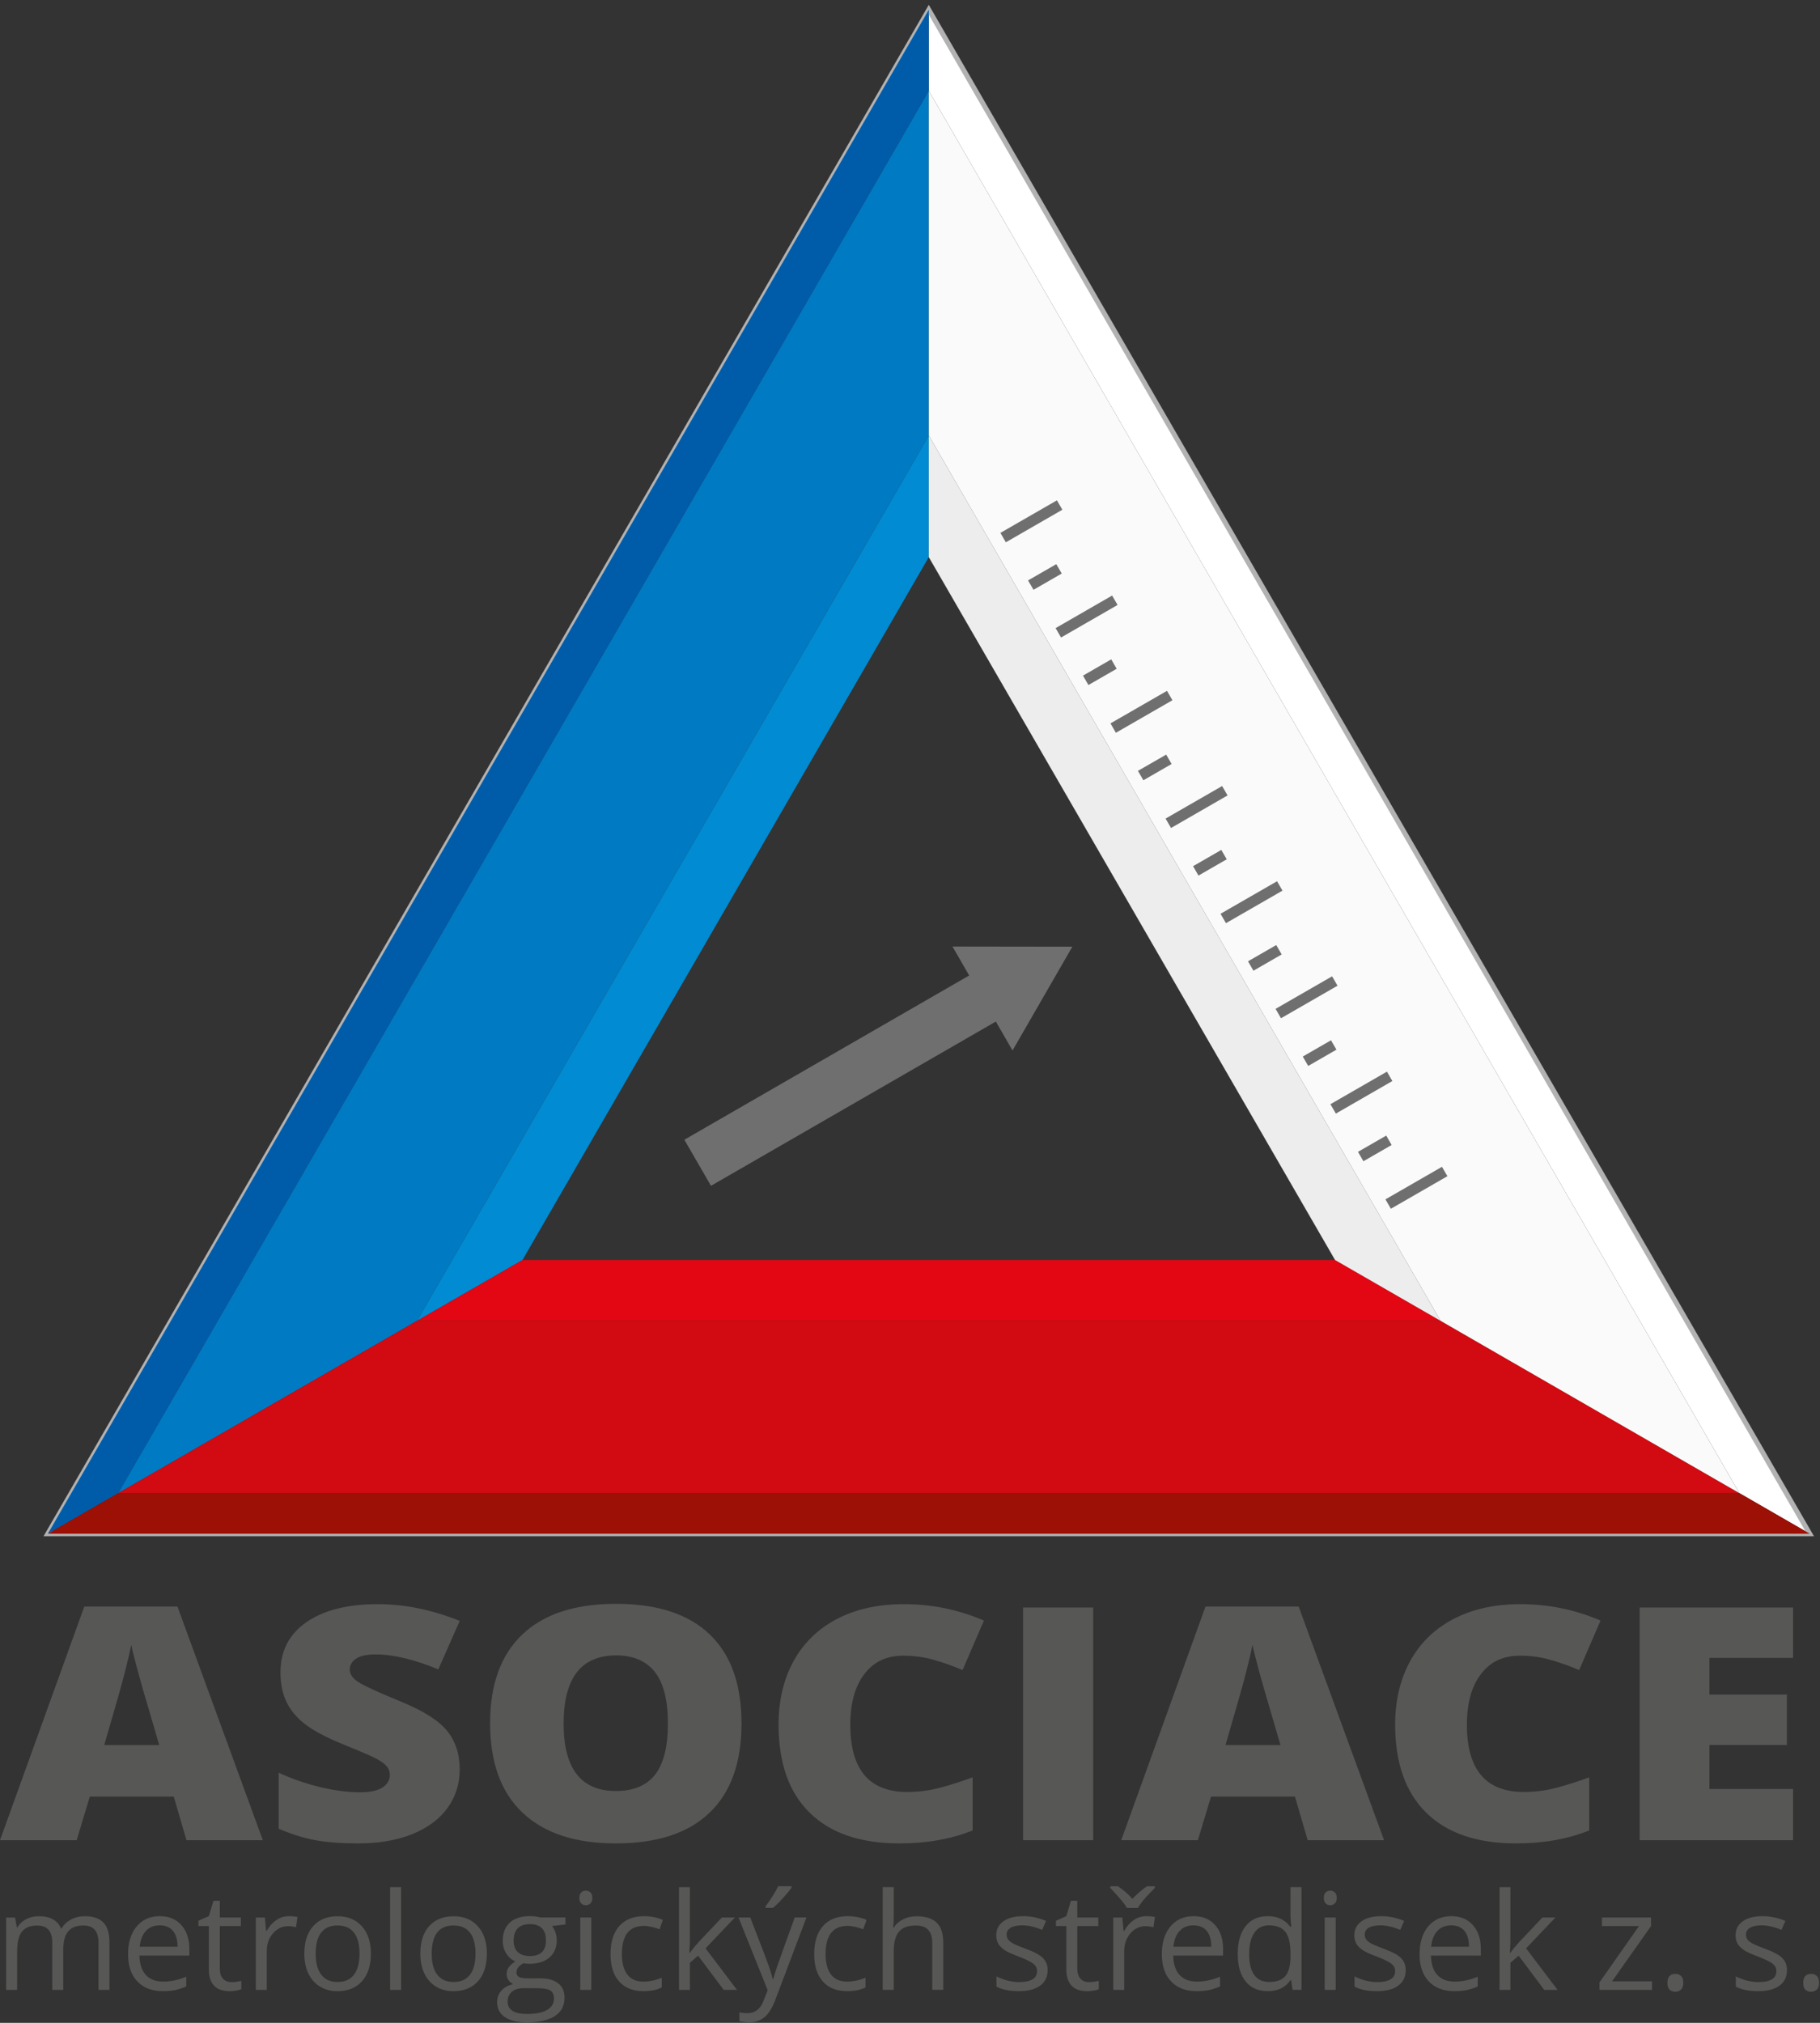 <svg width="81" height="90" viewBox="0 0 81 90" fill="none" xmlns="http://www.w3.org/2000/svg">
<rect x="0" y="0" width="81" height="90" fill="#333333" stroke="none"/>
<path fill-rule="evenodd" clip-rule="evenodd" d="M80.541 68.238L77.412 66.433L41.336 4.042V0.435L80.541 68.238Z" fill="white"/>
<path d="M41.336 0.435L80.541 68.238H2.129L41.336 0.435Z" stroke="#B2B2B2" stroke-width="0.22" stroke-miterlimit="22.926"/>
<path fill-rule="evenodd" clip-rule="evenodd" d="M41.335 4.042V19.375L18.557 58.766L5.258 66.433L41.335 4.042Z" fill="#007AC3"/>
<path fill-rule="evenodd" clip-rule="evenodd" d="M41.337 19.375V24.787L23.253 56.061L18.559 58.766L41.337 19.375Z" fill="#008BD2"/>
<path fill-rule="evenodd" clip-rule="evenodd" d="M18.559 58.766L23.253 56.061H59.419L64.114 58.766H18.559Z" fill="#E30613"/>
<path fill-rule="evenodd" clip-rule="evenodd" d="M64.113 58.766L59.418 56.061L41.336 24.787V19.375L64.113 58.766Z" fill="#EDEDED"/>
<path fill-rule="evenodd" clip-rule="evenodd" d="M5.258 66.433L18.557 58.766H64.112L77.411 66.433H5.258Z" fill="#D20A11"/>
<path fill-rule="evenodd" clip-rule="evenodd" d="M77.412 66.433L64.113 58.766L41.336 19.375V4.042L77.412 66.433Z" fill="#FAFAFA"/>
<path fill-rule="evenodd" clip-rule="evenodd" d="M41.336 0.435V4.042L5.258 66.433L2.129 68.238L41.336 0.435Z" fill="#005CA9"/>
<path fill-rule="evenodd" clip-rule="evenodd" d="M2.129 68.238L5.258 66.433H77.412L80.541 68.238H2.129Z" fill="#9C1006"/>
<path fill-rule="evenodd" clip-rule="evenodd" d="M31.643 52.759L44.32 45.451L45.063 46.738L47.725 42.121L42.391 42.114L43.134 43.401L30.457 50.709L31.643 52.759Z" fill="#706F6F"/>
<path d="M47.039 22.261L44.523 23.709L44.765 24.128L47.281 22.679L47.039 22.261Z" fill="#706F6F"/>
<path d="M47.011 25.1L45.754 25.824L45.996 26.242L47.253 25.518L47.011 25.1Z" fill="#706F6F"/>
<path d="M49.496 26.497L46.98 27.946L47.222 28.364L49.738 26.916L49.496 26.497Z" fill="#706F6F"/>
<path d="M49.456 29.336L48.199 30.06L48.441 30.478L49.698 29.755L49.456 29.336Z" fill="#706F6F"/>
<path d="M51.938 30.737L49.422 32.185L49.663 32.603L52.179 31.155L51.938 30.737Z" fill="#706F6F"/>
<path d="M51.902 33.574L50.645 34.297L50.886 34.716L52.143 33.992L51.902 33.574Z" fill="#706F6F"/>
<path d="M54.391 34.972L51.875 36.42L52.117 36.839L54.633 35.39L54.391 34.972Z" fill="#706F6F"/>
<path d="M54.355 37.814L53.098 38.538L53.339 38.956L54.596 38.232L54.355 37.814Z" fill="#706F6F"/>
<path d="M56.836 39.208L54.32 40.656L54.562 41.074L57.078 39.626L56.836 39.208Z" fill="#706F6F"/>
<path d="M56.8 42.047L55.543 42.771L55.785 43.189L57.042 42.465L56.8 42.047Z" fill="#706F6F"/>
<path d="M59.286 43.438L56.77 44.886L57.011 45.304L59.527 43.856L59.286 43.438Z" fill="#706F6F"/>
<path d="M59.237 46.284L57.98 47.008L58.222 47.426L59.479 46.702L59.237 46.284Z" fill="#706F6F"/>
<path d="M61.727 47.679L59.211 49.128L59.453 49.546L61.968 48.097L61.727 47.679Z" fill="#706F6F"/>
<path d="M61.695 50.524L60.438 51.248L60.679 51.666L61.936 50.943L61.695 50.524Z" fill="#706F6F"/>
<path d="M64.176 51.913L61.66 53.362L61.902 53.78L64.418 52.331L64.176 51.913Z" fill="#706F6F"/>
<path d="M80.253 88.221C80.253 88.091 80.282 87.991 80.342 87.922C80.402 87.856 80.488 87.821 80.599 87.821C80.713 87.821 80.801 87.854 80.864 87.922C80.929 87.989 80.959 88.089 80.959 88.221C80.959 88.349 80.927 88.447 80.862 88.514C80.797 88.582 80.709 88.617 80.597 88.617C80.497 88.617 80.414 88.586 80.347 88.524C80.286 88.463 80.253 88.363 80.253 88.221ZM79.53 87.654C79.53 87.954 79.42 88.184 79.195 88.347C78.972 88.51 78.657 88.591 78.253 88.591C77.826 88.591 77.492 88.522 77.253 88.387V87.935C77.41 88.014 77.575 88.075 77.752 88.121C77.93 88.166 78.1 88.187 78.265 88.187C78.52 88.187 78.717 88.147 78.854 88.066C78.991 87.986 79.059 87.861 79.059 87.694C79.059 87.57 79.005 87.461 78.896 87.373C78.787 87.284 78.575 87.179 78.258 87.058C77.958 86.947 77.745 86.849 77.619 86.766C77.492 86.684 77.397 86.589 77.336 86.482C77.274 86.377 77.243 86.251 77.243 86.103C77.243 85.84 77.35 85.635 77.562 85.482C77.777 85.329 78.07 85.254 78.443 85.254C78.791 85.254 79.128 85.326 79.46 85.466L79.286 85.863C78.961 85.73 78.669 85.663 78.406 85.663C78.174 85.663 78 85.7 77.882 85.772C77.765 85.844 77.705 85.944 77.705 86.072C77.705 86.158 77.728 86.231 77.772 86.293C77.816 86.352 77.888 86.41 77.986 86.465C78.083 86.519 78.272 86.6 78.55 86.703C78.933 86.842 79.191 86.982 79.325 87.123C79.464 87.263 79.53 87.44 79.53 87.654ZM74.21 88.221C74.21 88.091 74.24 87.991 74.3 87.922C74.359 87.856 74.445 87.821 74.556 87.821C74.67 87.821 74.758 87.854 74.822 87.922C74.887 87.989 74.916 88.089 74.916 88.221C74.916 88.349 74.885 88.447 74.82 88.514C74.755 88.582 74.667 88.617 74.555 88.617C74.454 88.617 74.372 88.586 74.305 88.524C74.243 88.463 74.21 88.363 74.21 88.221ZM73.525 88.533H71.186V88.201L72.945 85.693H71.295V85.314H73.481V85.693L71.745 88.154H73.525V88.533ZM67.219 86.884C67.303 86.765 67.431 86.609 67.604 86.415L68.645 85.314H69.225L67.92 86.686L69.319 88.533H68.726L67.588 87.012L67.221 87.329V88.533H66.739V83.963H67.221V86.386C67.221 86.494 67.212 86.661 67.198 86.886H67.219V86.884ZM64.585 85.663C64.327 85.663 64.119 85.747 63.967 85.915C63.812 86.084 63.722 86.317 63.694 86.614H65.379C65.379 86.307 65.311 86.07 65.174 85.907C65.037 85.743 64.84 85.663 64.585 85.663ZM64.719 88.591C64.242 88.591 63.866 88.445 63.59 88.156C63.315 87.866 63.178 87.465 63.178 86.949C63.178 86.43 63.306 86.017 63.561 85.712C63.817 85.407 64.16 85.254 64.592 85.254C64.996 85.254 65.316 85.387 65.551 85.652C65.787 85.917 65.904 86.268 65.904 86.703V87.01H63.684C63.694 87.387 63.789 87.675 63.97 87.872C64.151 88.066 64.407 88.165 64.738 88.165C65.084 88.165 65.428 88.093 65.767 87.947V88.382C65.595 88.456 65.432 88.51 65.277 88.542C65.121 88.575 64.936 88.591 64.719 88.591ZM62.563 87.654C62.563 87.954 62.452 88.184 62.227 88.347C62.004 88.51 61.689 88.591 61.285 88.591C60.858 88.591 60.524 88.522 60.285 88.387V87.935C60.442 88.014 60.607 88.075 60.785 88.121C60.962 88.166 61.132 88.187 61.297 88.187C61.552 88.187 61.749 88.147 61.886 88.066C62.023 87.986 62.092 87.861 62.092 87.694C62.092 87.57 62.037 87.461 61.928 87.373C61.819 87.284 61.607 87.179 61.291 87.058C60.99 86.947 60.778 86.849 60.651 86.766C60.524 86.684 60.429 86.589 60.368 86.482C60.307 86.377 60.275 86.251 60.275 86.103C60.275 85.84 60.382 85.635 60.595 85.482C60.809 85.329 61.102 85.254 61.475 85.254C61.823 85.254 62.16 85.326 62.492 85.466L62.318 85.863C61.993 85.73 61.702 85.663 61.438 85.663C61.206 85.663 61.032 85.7 60.914 85.772C60.797 85.844 60.737 85.944 60.737 86.072C60.737 86.158 60.76 86.231 60.804 86.293C60.848 86.352 60.92 86.41 61.018 86.465C61.115 86.519 61.305 86.6 61.582 86.703C61.965 86.842 62.224 86.982 62.357 87.123C62.494 87.263 62.563 87.44 62.563 87.654ZM58.917 84.442C58.917 84.331 58.943 84.249 58.999 84.196C59.054 84.145 59.122 84.119 59.205 84.119C59.284 84.119 59.351 84.145 59.407 84.198C59.465 84.251 59.493 84.333 59.493 84.442C59.493 84.551 59.465 84.633 59.407 84.687C59.349 84.74 59.282 84.768 59.205 84.768C59.122 84.768 59.054 84.742 58.999 84.687C58.945 84.633 58.917 84.551 58.917 84.442ZM59.446 88.533H58.957V85.314H59.446V88.533ZM56.485 88.182C56.819 88.182 57.059 88.093 57.211 87.91C57.36 87.73 57.435 87.436 57.435 87.035V86.931C57.435 86.475 57.36 86.151 57.207 85.954C57.054 85.759 56.812 85.663 56.48 85.663C56.193 85.663 55.974 85.773 55.823 85.996C55.672 86.219 55.594 86.533 55.594 86.938C55.594 87.349 55.67 87.659 55.821 87.87C55.97 88.079 56.191 88.182 56.485 88.182ZM57.46 88.1H57.434C57.207 88.428 56.87 88.591 56.422 88.591C56 88.591 55.672 88.447 55.438 88.159C55.204 87.872 55.086 87.463 55.086 86.931C55.086 86.401 55.204 85.989 55.44 85.694C55.675 85.401 56.004 85.254 56.422 85.254C56.859 85.254 57.195 85.414 57.428 85.73H57.467L57.448 85.498L57.435 85.272V83.961H57.924V88.531H57.527L57.46 88.1ZM53.115 85.663C52.857 85.663 52.649 85.747 52.496 85.915C52.342 86.084 52.252 86.317 52.224 86.614H53.909C53.909 86.307 53.841 86.07 53.704 85.907C53.566 85.743 53.37 85.663 53.115 85.663ZM53.248 88.591C52.772 88.591 52.396 88.445 52.12 88.156C51.845 87.866 51.708 87.465 51.708 86.949C51.708 86.43 51.836 86.017 52.091 85.712C52.347 85.407 52.69 85.254 53.122 85.254C53.526 85.254 53.846 85.387 54.081 85.652C54.317 85.917 54.434 86.268 54.434 86.703V87.01H52.214C52.224 87.387 52.319 87.675 52.5 87.872C52.681 88.066 52.938 88.165 53.268 88.165C53.614 88.165 53.958 88.093 54.297 87.947V88.382C54.125 88.456 53.962 88.51 53.807 88.542C53.651 88.575 53.466 88.591 53.248 88.591ZM49.413 83.924H49.752C49.975 84.07 50.191 84.254 50.397 84.48C50.652 84.226 50.868 84.042 51.047 83.924H51.397V83.998L51.202 84.198C50.919 84.487 50.734 84.717 50.643 84.887H50.154C50.11 84.807 50.037 84.707 49.938 84.582C49.838 84.459 49.662 84.263 49.415 83.998V83.924H49.413ZM51.017 85.254C51.161 85.254 51.289 85.266 51.402 85.291L51.335 85.743C51.202 85.714 51.084 85.7 50.982 85.7C50.722 85.7 50.499 85.805 50.312 86.017C50.126 86.23 50.035 86.493 50.035 86.807V88.535H49.546V85.316H49.949L50.005 85.912H50.028C50.147 85.703 50.291 85.542 50.46 85.426C50.63 85.312 50.817 85.254 51.017 85.254ZM48.462 88.189C48.548 88.189 48.633 88.184 48.712 88.17C48.793 88.158 48.856 88.144 48.903 88.131V88.505C48.851 88.529 48.773 88.551 48.67 88.568C48.568 88.584 48.475 88.593 48.392 88.593C47.768 88.593 47.457 88.265 47.457 87.609V85.693H46.995V85.458L47.457 85.254L47.663 84.568H47.946V85.314H48.882V85.693H47.946V87.587C47.946 87.78 47.991 87.93 48.084 88.033C48.176 88.136 48.302 88.189 48.462 88.189ZM46.626 87.654C46.626 87.954 46.516 88.184 46.291 88.347C46.067 88.51 45.753 88.591 45.349 88.591C44.922 88.591 44.588 88.522 44.349 88.387V87.935C44.505 88.014 44.671 88.075 44.848 88.121C45.026 88.166 45.196 88.187 45.361 88.187C45.616 88.187 45.813 88.147 45.95 88.066C46.087 87.986 46.155 87.861 46.155 87.694C46.155 87.57 46.101 87.461 45.992 87.373C45.883 87.284 45.67 87.179 45.354 87.058C45.054 86.947 44.841 86.849 44.715 86.766C44.588 86.684 44.493 86.589 44.432 86.482C44.37 86.377 44.339 86.251 44.339 86.103C44.339 85.84 44.446 85.635 44.658 85.482C44.873 85.329 45.166 85.254 45.539 85.254C45.886 85.254 46.224 85.326 46.556 85.466L46.382 85.863C46.057 85.73 45.765 85.663 45.502 85.663C45.27 85.663 45.096 85.7 44.978 85.772C44.86 85.844 44.801 85.944 44.801 86.072C44.801 86.158 44.823 86.231 44.867 86.293C44.911 86.352 44.983 86.41 45.082 86.465C45.178 86.519 45.368 86.6 45.646 86.703C46.029 86.842 46.287 86.982 46.421 87.123C46.559 87.263 46.626 87.44 46.626 87.654ZM41.49 88.533V86.451C41.49 86.187 41.431 85.993 41.311 85.863C41.192 85.733 41.005 85.67 40.751 85.67C40.411 85.67 40.164 85.761 40.007 85.945C39.851 86.129 39.774 86.431 39.774 86.849V88.531H39.285V83.961H39.774V85.345C39.774 85.512 39.765 85.651 39.751 85.759H39.781C39.877 85.605 40.014 85.482 40.192 85.394C40.369 85.305 40.571 85.259 40.798 85.259C41.193 85.259 41.489 85.354 41.685 85.54C41.882 85.728 41.98 86.024 41.98 86.431V88.531H41.49V88.533ZM37.704 88.591C37.236 88.591 36.876 88.447 36.62 88.159C36.363 87.873 36.237 87.466 36.237 86.942C36.237 86.403 36.367 85.987 36.627 85.694C36.887 85.401 37.258 85.254 37.737 85.254C37.892 85.254 38.048 85.272 38.203 85.305C38.358 85.338 38.479 85.379 38.567 85.422L38.417 85.838C38.308 85.794 38.191 85.759 38.064 85.731C37.936 85.701 37.823 85.687 37.725 85.687C37.07 85.687 36.743 86.105 36.743 86.938C36.743 87.335 36.822 87.636 36.983 87.849C37.143 88.061 37.381 88.166 37.693 88.166C37.962 88.166 38.238 88.109 38.519 87.993V88.424C38.303 88.535 38.031 88.591 37.704 88.591ZM34.072 84.814C34.167 84.693 34.267 84.545 34.378 84.373C34.487 84.201 34.571 84.051 34.634 83.922H35.228V83.984C35.142 84.112 35.014 84.268 34.843 84.454C34.673 84.64 34.525 84.784 34.399 84.886H34.072V84.814ZM32.868 85.314H33.392L34.098 87.149C34.255 87.568 34.35 87.87 34.388 88.056H34.411C34.436 87.956 34.49 87.786 34.571 87.543C34.652 87.301 34.919 86.558 35.369 85.312H35.892L34.506 88.977C34.369 89.34 34.207 89.596 34.025 89.747C33.84 89.9 33.615 89.975 33.348 89.975C33.199 89.975 33.051 89.959 32.907 89.926V89.535C33.014 89.558 33.136 89.57 33.269 89.57C33.605 89.57 33.844 89.382 33.988 89.007L34.167 88.549L32.868 85.314ZM30.7 86.884C30.785 86.765 30.913 86.609 31.085 86.415L32.127 85.314H32.707L31.401 86.686L32.8 88.533H32.208L31.069 87.012L30.702 87.329V88.533H30.221V83.963H30.702V86.386C30.702 86.494 30.693 86.661 30.679 86.886H30.7V86.884ZM28.639 88.591C28.172 88.591 27.812 88.447 27.555 88.159C27.299 87.873 27.172 87.466 27.172 86.942C27.172 86.403 27.302 85.987 27.562 85.694C27.822 85.401 28.193 85.254 28.673 85.254C28.827 85.254 28.984 85.272 29.138 85.305C29.293 85.338 29.414 85.379 29.502 85.422L29.353 85.838C29.244 85.794 29.126 85.759 28.999 85.731C28.871 85.701 28.759 85.687 28.66 85.687C28.005 85.687 27.678 86.105 27.678 86.938C27.678 87.335 27.757 87.636 27.919 87.849C28.079 88.061 28.316 88.166 28.629 88.166C28.898 88.166 29.173 88.109 29.454 87.993V88.424C29.238 88.535 28.966 88.591 28.639 88.591ZM25.786 84.442C25.786 84.331 25.812 84.249 25.868 84.196C25.923 84.145 25.991 84.119 26.074 84.119C26.153 84.119 26.22 84.145 26.276 84.198C26.334 84.251 26.362 84.333 26.362 84.442C26.362 84.551 26.334 84.633 26.276 84.687C26.218 84.74 26.151 84.768 26.074 84.768C25.991 84.768 25.923 84.742 25.868 84.687C25.812 84.633 25.786 84.551 25.786 84.442ZM26.315 88.533H25.826V85.314H26.315V88.533ZM22.859 86.344C22.859 86.57 22.922 86.74 23.05 86.854C23.178 86.97 23.356 87.028 23.582 87.028C24.059 87.028 24.298 86.798 24.298 86.335C24.298 85.851 24.057 85.608 23.575 85.608C23.345 85.608 23.17 85.67 23.045 85.794C22.92 85.919 22.859 86.101 22.859 86.344ZM22.593 89.073C22.593 89.247 22.667 89.38 22.815 89.47C22.96 89.559 23.171 89.605 23.447 89.605C23.857 89.605 24.16 89.543 24.357 89.421C24.556 89.298 24.654 89.133 24.654 88.924C24.654 88.751 24.6 88.628 24.493 88.561C24.384 88.493 24.182 88.459 23.883 88.459H23.298C23.076 88.459 22.904 88.512 22.781 88.617C22.655 88.722 22.593 88.875 22.593 89.073ZM25.166 85.312V85.623L24.568 85.693C24.623 85.761 24.672 85.851 24.714 85.961C24.758 86.072 24.779 86.196 24.779 86.337C24.779 86.651 24.67 86.903 24.456 87.091C24.24 87.279 23.944 87.373 23.567 87.373C23.47 87.373 23.38 87.365 23.296 87.349C23.089 87.459 22.985 87.596 22.985 87.763C22.985 87.851 23.022 87.915 23.094 87.958C23.166 88 23.291 88.021 23.468 88.021H24.039C24.389 88.021 24.656 88.094 24.844 88.242C25.03 88.387 25.125 88.601 25.125 88.882C25.125 89.238 24.981 89.51 24.695 89.698C24.408 89.884 23.99 89.977 23.442 89.977C23.02 89.977 22.695 89.898 22.467 89.742C22.238 89.586 22.124 89.365 22.124 89.079C22.124 88.884 22.187 88.714 22.312 88.57C22.437 88.428 22.614 88.329 22.841 88.279C22.758 88.242 22.69 88.184 22.634 88.105C22.577 88.026 22.549 87.935 22.549 87.833C22.549 87.716 22.581 87.612 22.644 87.524C22.706 87.436 22.806 87.351 22.941 87.268C22.774 87.2 22.637 87.084 22.534 86.919C22.428 86.754 22.375 86.566 22.375 86.354C22.375 86.001 22.483 85.731 22.693 85.538C22.906 85.347 23.205 85.252 23.593 85.252C23.762 85.252 23.913 85.272 24.048 85.312H25.166ZM19.213 86.921C19.213 87.331 19.295 87.645 19.46 87.859C19.626 88.075 19.866 88.182 20.188 88.182C20.508 88.182 20.75 88.075 20.915 87.861C21.08 87.647 21.163 87.333 21.163 86.919C21.163 86.508 21.08 86.198 20.915 85.986C20.75 85.773 20.504 85.668 20.181 85.668C19.861 85.668 19.62 85.772 19.457 85.982C19.295 86.193 19.213 86.505 19.213 86.921ZM21.669 86.921C21.669 87.445 21.537 87.856 21.272 88.151C21.007 88.445 20.641 88.593 20.174 88.593C19.886 88.593 19.629 88.524 19.406 88.389C19.183 88.254 19.011 88.061 18.889 87.808C18.766 87.556 18.707 87.259 18.707 86.922C18.707 86.398 18.838 85.987 19.102 85.696C19.364 85.403 19.729 85.258 20.195 85.258C20.646 85.258 21.005 85.408 21.27 85.708C21.537 86.003 21.669 86.409 21.669 86.921ZM17.851 88.533H17.363V83.963H17.851V88.533ZM14.05 86.921C14.05 87.331 14.133 87.645 14.298 87.859C14.463 88.075 14.704 88.182 15.026 88.182C15.345 88.182 15.588 88.075 15.753 87.861C15.918 87.647 16.001 87.333 16.001 86.919C16.001 86.508 15.918 86.198 15.753 85.986C15.588 85.773 15.342 85.668 15.019 85.668C14.699 85.668 14.458 85.772 14.295 85.982C14.131 86.193 14.05 86.505 14.05 86.921ZM16.507 86.921C16.507 87.445 16.375 87.856 16.11 88.151C15.844 88.445 15.479 88.593 15.012 88.593C14.723 88.593 14.467 88.524 14.244 88.389C14.021 88.254 13.848 88.061 13.727 87.808C13.604 87.556 13.544 87.259 13.544 86.922C13.544 86.398 13.676 85.987 13.94 85.696C14.202 85.403 14.567 85.258 15.033 85.258C15.484 85.258 15.843 85.408 16.108 85.708C16.373 86.003 16.507 86.409 16.507 86.921ZM12.856 85.254C13 85.254 13.128 85.266 13.241 85.291L13.174 85.743C13.04 85.714 12.922 85.7 12.82 85.7C12.56 85.7 12.337 85.805 12.151 86.017C11.965 86.23 11.873 86.493 11.873 86.807V88.535H11.385V85.316H11.787L11.844 85.912H11.867C11.986 85.703 12.13 85.542 12.299 85.426C12.469 85.312 12.654 85.254 12.856 85.254ZM10.299 88.189C10.385 88.189 10.47 88.184 10.549 88.17C10.63 88.158 10.693 88.144 10.74 88.131V88.505C10.688 88.529 10.61 88.551 10.507 88.568C10.405 88.584 10.312 88.593 10.229 88.593C9.605 88.593 9.294 88.265 9.294 87.609V85.693H8.832V85.458L9.294 85.254L9.5 84.568H9.783V85.314H10.719V85.693H9.783V87.587C9.783 87.78 9.828 87.93 9.921 88.033C10.013 88.136 10.139 88.189 10.299 88.189ZM7.108 85.663C6.85 85.663 6.643 85.747 6.49 85.915C6.335 86.084 6.246 86.317 6.218 86.614H7.903C7.903 86.307 7.834 86.07 7.697 85.907C7.558 85.743 7.363 85.663 7.108 85.663ZM7.24 88.591C6.764 88.591 6.388 88.445 6.112 88.156C5.836 87.866 5.699 87.465 5.699 86.949C5.699 86.43 5.827 86.017 6.082 85.712C6.339 85.407 6.681 85.254 7.114 85.254C7.518 85.254 7.838 85.387 8.073 85.652C8.308 85.917 8.426 86.268 8.426 86.703V87.01H6.205C6.216 87.387 6.311 87.675 6.492 87.872C6.673 88.066 6.929 88.165 7.259 88.165C7.606 88.165 7.95 88.093 8.289 87.947V88.382C8.117 88.456 7.954 88.51 7.799 88.542C7.644 88.575 7.458 88.591 7.24 88.591ZM4.383 88.533V86.438C4.383 86.182 4.329 85.989 4.218 85.861C4.109 85.733 3.939 85.67 3.707 85.67C3.403 85.67 3.178 85.756 3.034 85.931C2.888 86.105 2.816 86.375 2.816 86.737V88.535H2.327V86.44C2.327 86.184 2.273 85.991 2.162 85.863C2.053 85.735 1.881 85.672 1.647 85.672C1.342 85.672 1.117 85.763 0.974 85.945C0.832 86.129 0.762 86.428 0.762 86.845V88.535H0.273V85.316H0.671L0.75 85.756H0.774C0.866 85.598 0.996 85.477 1.164 85.387C1.331 85.3 1.519 85.256 1.728 85.256C2.233 85.256 2.561 85.438 2.716 85.801H2.74C2.835 85.633 2.976 85.501 3.159 85.403C3.339 85.305 3.549 85.256 3.782 85.256C4.146 85.256 4.42 85.351 4.601 85.537C4.782 85.724 4.873 86.022 4.873 86.433V88.533H4.383Z" fill="#575756"/>
<path d="M79.802 81.875H72.974V71.521H79.802V73.765H76.08V75.394H79.526V77.64H76.08V79.596H79.802V81.875ZM67.638 73.665C66.9 73.665 66.322 73.938 65.909 74.484C65.492 75.028 65.285 75.781 65.285 76.74C65.285 78.731 66.128 79.728 67.812 79.728C68.319 79.728 68.813 79.665 69.289 79.537C69.767 79.409 70.249 79.256 70.728 79.077V81.442C69.769 81.824 68.685 82.017 67.474 82.017C65.737 82.017 64.408 81.563 63.48 80.656C62.554 79.749 62.092 78.438 62.092 76.726C62.092 75.656 62.316 74.712 62.764 73.9C63.212 73.088 63.856 72.465 64.7 72.026C65.54 71.591 66.531 71.372 67.669 71.372C68.913 71.372 70.099 71.616 71.233 72.102L70.282 74.303C69.855 74.124 69.432 73.972 69.006 73.851C68.583 73.728 68.126 73.665 67.638 73.665ZM56.988 77.64L56.491 75.94C56.375 75.563 56.236 75.075 56.069 74.474C55.906 73.874 55.795 73.445 55.744 73.186C55.695 73.428 55.605 73.824 55.465 74.375C55.326 74.93 55.017 76.017 54.541 77.642H56.988V77.64ZM58.199 81.875L57.633 79.935H53.896L53.312 81.875H49.9L53.651 71.479H57.798L61.599 81.875H58.199ZM45.532 81.875V71.521H48.654V81.875H45.532ZM40.196 73.665C39.458 73.665 38.88 73.938 38.467 74.484C38.051 75.028 37.843 75.781 37.843 76.74C37.843 78.731 38.687 79.728 40.37 79.728C40.878 79.728 41.371 79.665 41.848 79.537C42.326 79.409 42.807 79.256 43.287 79.077V81.442C42.327 81.824 41.243 82.017 40.033 82.017C38.295 82.017 36.967 81.563 36.039 80.656C35.113 79.749 34.651 78.438 34.651 76.726C34.651 75.656 34.874 74.712 35.322 73.9C35.77 73.088 36.415 72.465 37.258 72.026C38.098 71.591 39.089 71.372 40.228 71.372C41.472 71.372 42.658 71.616 43.791 72.102L42.84 74.303C42.413 74.124 41.99 73.972 41.565 73.851C41.141 73.728 40.686 73.665 40.196 73.665ZM25.084 76.684C25.084 78.686 25.86 79.686 27.407 79.686C28.194 79.686 28.775 79.442 29.157 78.956C29.534 78.47 29.726 77.71 29.726 76.684C29.726 75.649 29.532 74.886 29.148 74.393C28.761 73.9 28.187 73.652 27.421 73.652C25.862 73.654 25.084 74.663 25.084 76.684ZM33.001 76.684C33.001 78.424 32.525 79.749 31.574 80.656C30.627 81.563 29.236 82.017 27.407 82.017C25.602 82.017 24.219 81.561 23.255 80.649C22.293 79.738 21.812 78.41 21.812 76.67C21.812 74.947 22.29 73.63 23.246 72.721C24.205 71.812 25.595 71.358 27.421 71.358C29.25 71.358 30.638 71.81 31.579 72.712C32.528 73.612 33.001 74.937 33.001 76.684ZM20.459 78.73C20.459 79.374 20.276 79.944 19.916 80.442C19.554 80.94 19.031 81.326 18.351 81.602C17.669 81.877 16.868 82.017 15.95 82.017C15.184 82.017 14.543 81.968 14.023 81.872C13.505 81.773 12.965 81.605 12.403 81.365V78.872C12.993 79.145 13.612 79.358 14.25 79.512C14.889 79.665 15.476 79.742 16.012 79.742C16.474 79.742 16.811 79.67 17.028 79.526C17.242 79.38 17.349 79.198 17.349 78.97C17.349 78.828 17.307 78.703 17.221 78.598C17.135 78.491 16.996 78.386 16.804 78.277C16.615 78.168 16.103 77.945 15.274 77.61C14.525 77.303 13.961 77.007 13.587 76.719C13.211 76.431 12.932 76.1 12.753 75.728C12.573 75.356 12.482 74.914 12.482 74.403C12.482 73.451 12.869 72.707 13.64 72.172C14.411 71.64 15.469 71.372 16.817 71.372C18.01 71.372 19.222 71.621 20.461 72.116L19.507 74.273C18.433 73.831 17.504 73.609 16.722 73.609C16.32 73.609 16.024 73.672 15.842 73.8C15.659 73.928 15.566 74.086 15.566 74.273C15.566 74.477 15.683 74.659 15.917 74.819C16.151 74.979 16.785 75.273 17.817 75.696C18.808 76.098 19.498 76.53 19.881 76.989C20.266 77.451 20.459 78.031 20.459 78.73ZM7.086 77.64L6.589 75.94C6.473 75.563 6.334 75.075 6.167 74.474C6.004 73.874 5.893 73.445 5.842 73.186C5.795 73.428 5.703 73.824 5.563 74.375C5.424 74.93 5.115 76.017 4.639 77.642H7.086V77.64ZM8.299 81.875L7.733 79.935H3.996L3.412 81.875H0L3.751 71.479H7.898L11.698 81.875H8.299Z" fill="#575756"/>
</svg>
